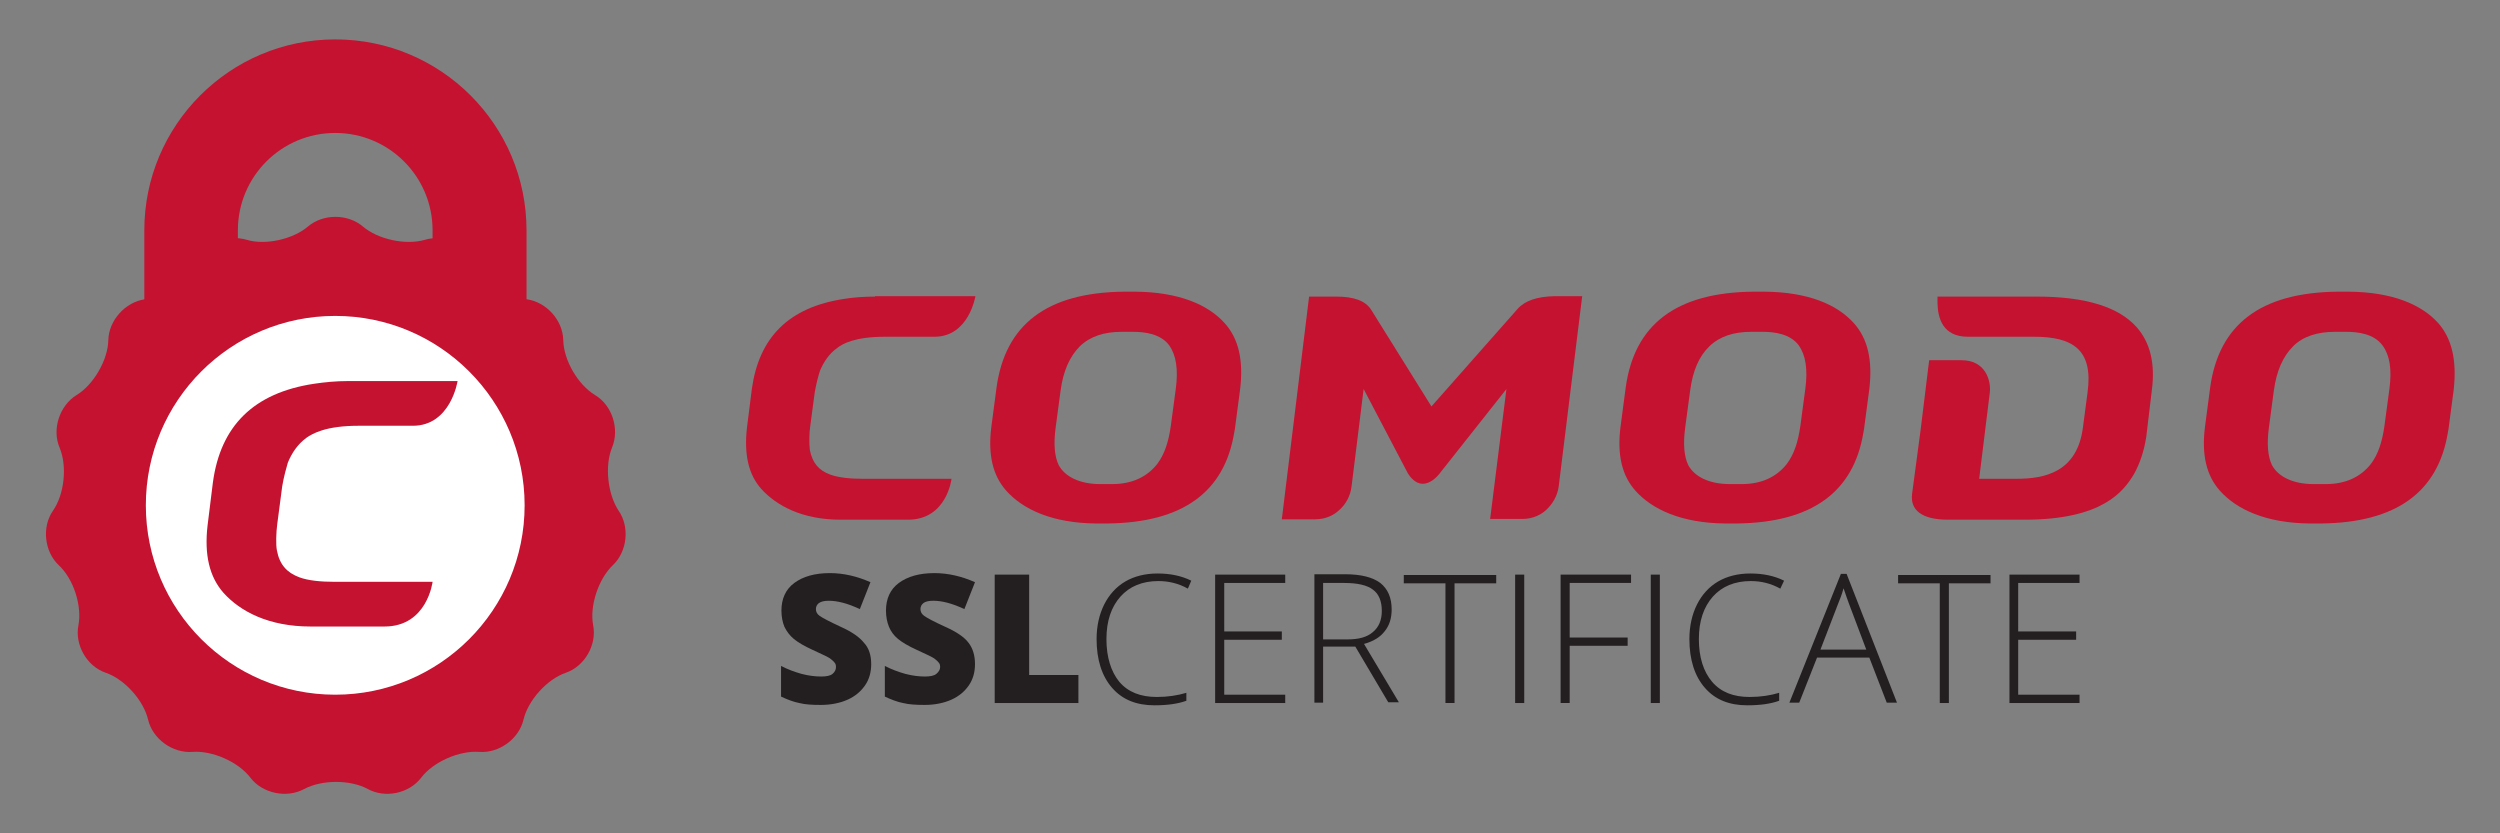 <svg xmlns="http://www.w3.org/2000/svg" xmlns:xlink="http://www.w3.org/1999/xlink" viewBox="0 0 660 220"><rect x="0" y="0" width="660" height="220" fill="#808080" stroke="none"/><g id="Comodo"><path d="m62.8 105.2V60.8c0-14.2 11.5-25.7 25.7-25.7s25.7 11.5 25.7 25.7v44.3H139V60.8c0-27.8-22.6-50.4-50.5-50.4-27.8.0-50.4 22.6-50.4 50.4v44.3h24.7z" fill="#c41230"/><path d="m81.3 59.8c4-3.4 10.5-3.4 14.5.0s11.3 5 16.4 3.5c5-1.5 11 1.1 13.2 5.9 2.3 4.8 8.3 9.2 13.6 9.8 5.2.7 9.6 5.5 9.7 10.8s3.9 11.8 8.4 14.5 6.5 8.9 4.5 13.8c-2 4.8-1.2 12.3 1.7 16.7 3 4.3 2.3 10.8-1.5 14.4s-6.2 10.8-5.2 15.9c1 5.2-2.3 10.8-7.2 12.5-5 1.7-10 7.3-11.2 12.4s-6.5 8.9-11.7 8.5-12.1 2.6-15.3 6.8-9.5 5.5-14.1 3-12.1-2.5-16.8.0c-4.6 2.5-11 1.2-14.2-3s-10.1-7.2-15.3-6.8-10.5-3.4-11.7-8.5-6.2-10.7-11.2-12.4-8.2-7.4-7.2-12.5c1-5.2-1.3-12.3-5.2-15.9-3.8-3.6-4.5-10.1-1.5-14.4s3.8-11.8 1.7-16.7c-2-4.8.0-11 4.5-13.8 4.5-2.7 8.3-9.3 8.4-14.5s4.5-10.1 9.7-10.8 11.3-5.1 13.6-9.8c2.2-4.8 8.2-7.4 13.2-5.9 4.9 1.5 12.2-.1 16.2-3.5z" fill="#c41230"/><path d="m88.5 83.4c-27.6.0-50 22.4-50 50s22.4 50 50 50 50-22.4 50-50-22.4-50-50-50z" fill="#fff"/><path d="m91.9 100.6c-3.2.0-6.2.3-8.9.7-16.1 2.4-24.8 11.2-26.8 26.1l-1.4 11.3c-.9 7.8.5 13.6 4.2 17.8 4.4 4.9 11.9 8.9 23 8.9h19.5c11.3.0 12.7-11.8 12.7-11.8H88.3c-3.5.0-6.9-.3-9.3-1.2-3.2-1.2-5.2-3.3-5.9-7.1-.3-1.5-.2-4.8.1-7l1.3-9.9c.4-2.5 1.2-5.3 1.5-6.3 1-2.4 2.5-4.8 5-6.6 1.5-1 4.9-3.1 13.7-3.1H109c10 0 11.8-11.8 11.8-11.8H91.9z" fill="#c41230"/><g fill="#231f20"><path d="m230 175.3c0 2.1-.5 4-1.6 5.6s-2.6 2.9-4.6 3.8-4.4 1.4-7.1 1.4c-2.3.0-4.1-.1-5.7-.5-1.5-.3-3.1-.9-4.8-1.7v-8.1c1.7.9 3.6 1.6 5.4 2.1 1.9.5 3.6.7 5.2.7 1.4.0 2.4-.2 3-.7s.9-1.1.9-1.8c0-.5-.1-.9-.4-1.2-.3-.4-.7-.7-1.2-1.1-.6-.4-2.1-1.1-4.5-2.2-2.2-1-3.9-2-5-2.9s-1.9-2-2.5-3.2c-.5-1.2-.8-2.7-.8-4.3.0-3.1 1.1-5.6 3.4-7.3s5.4-2.6 9.4-2.6c3.5.0 7.1.8 10.7 2.4l-2.8 7.1c-3.2-1.5-5.9-2.2-8.2-2.2-1.2.0-2 .2-2.6.6-.5.4-.8.9-.8 1.6s.3 1.3 1 1.8 2.6 1.5 5.6 2.9c2.9 1.3 4.9 2.7 6.1 4.2 1.3 1.4 1.9 3.3 1.9 5.6z"/><path d="m257.4 175.3c0 2.1-.5 4-1.6 5.6s-2.6 2.9-4.6 3.8-4.4 1.4-7.1 1.4c-2.2.0-4.1-.1-5.7-.5-1.5-.3-3.1-.9-4.8-1.7v-8.1c1.7.9 3.6 1.6 5.4 2.1 1.9.5 3.6.7 5.2.7 1.4.0 2.4-.2 3-.7s1-1.1 1-1.8c0-.5-.1-.9-.4-1.2-.3-.4-.7-.7-1.2-1.1-.6-.4-2.1-1.1-4.5-2.2-2.2-1-3.9-2-5-2.9s-1.9-2-2.4-3.2-.8-2.7-.8-4.3c0-3.1 1.1-5.6 3.4-7.3s5.4-2.6 9.4-2.6c3.5.0 7.1.8 10.7 2.4l-2.8 7.1c-3.2-1.5-5.9-2.2-8.2-2.2-1.2.0-2.1.2-2.6.6s-.8.9-.8 1.6.3 1.3 1 1.8 2.5 1.5 5.6 2.9c2.9 1.3 5 2.7 6.1 4.2 1.1 1.4 1.7 3.3 1.7 5.6z"/><path d="m262.6 185.6v-33.9h9.1v26.5h13v7.4h-22.1z"/><path d="m305.8 153.4c-4.2.0-7.6 1.4-10 4.1s-3.7 6.4-3.7 11.2 1.2 8.6 3.4 11.3c2.3 2.7 5.6 4 9.9 4 2.8.0 5.5-.4 7.8-1.1v2.1c-2.2.8-5 1.2-8.4 1.2-4.8.0-8.5-1.5-11.2-4.6s-4.1-7.4-4.1-12.9c0-3.4.7-6.5 2-9.1s3.2-4.7 5.6-6.1 5.3-2.1 8.5-2.1c3.3.0 6.3.6 8.9 1.9l-.9 2.1c-2.5-1.4-5.1-2-7.8-2z"/><path d="m339.3 185.6h-18.5v-33.9h18.5v2.2h-16.1v12.8h15.2v2.2h-15.2v14.5h16.1v2.2z"/><path d="m349.3 170.8v14.7H347v-33.9h8.1c4.2.0 7.3.8 9.3 2.3 2 1.6 3 3.9 3 7 0 2.3-.6 4.2-1.8 5.7-1.2 1.6-3 2.7-5.5 3.4l9.2 15.4h-2.8l-8.7-14.7h-8.5zm0-2h6.5c2.9.0 5.1-.6 6.6-1.9 1.6-1.3 2.4-3.2 2.4-5.6.0-2.6-.8-4.5-2.3-5.6-1.5-1.2-4.1-1.8-7.6-1.8h-5.6v14.9z"/><path d="m384 185.6h-2.4V154h-11v-2.2H395v2.2h-11v31.6z"/><path d="m4e2 185.6v-33.9h2.4v33.9H4e2z"/><path d="m414.3 185.6H412v-33.9h18.6v2.2h-16.2v14.4h15.3v2.2h-15.3v15.1z"/><path d="m435.8 185.6v-33.9h2.4v33.9h-2.4z"/><path d="m462.2 153.4c-4.2.0-7.6 1.4-10 4.1s-3.7 6.4-3.7 11.2 1.2 8.6 3.5 11.3 5.6 4 9.9 4c2.8.0 5.5-.4 7.8-1.1v2.1c-2.2.8-5 1.2-8.4 1.2-4.8.0-8.5-1.5-11.2-4.6s-4.1-7.4-4.1-12.9c0-3.4.7-6.5 2-9.1s3.2-4.7 5.6-6.1 5.3-2.1 8.5-2.1c3.3.0 6.3.6 8.9 1.9l-1 2.1c-2.5-1.4-5.1-2-7.8-2z"/><path d="m493.5 173.6h-13.8l-4.7 11.9h-2.6l13.6-34h1.5l13.3 34h-2.7l-4.6-11.9zm-12.9-2.1h12.1l-4.6-12.2c-.4-1-.8-2.3-1.4-4-.4 1.5-.9 2.8-1.4 4l-4.7 12.2z"/><path d="m514.5 185.6h-2.4V154h-11v-2.2h24.4v2.2h-11v31.6z"/><path d="m549 185.6h-18.5v-33.9H549v2.2h-16.2v12.8h15.3v2.2h-15.3v14.5H549v2.2z"/></g><g fill="#c41230"><path d="m537.7 78.3h-26.2v1.8c.1 3.9 1.4 8.8 8 8.8h7.7 9.8c10.2.0 15.7 3.4 14.1 14.8l-1.2 9.1c-1.5 11.8-10 13.6-17.5 13.6h-9.9l2.8-22.7c.4-3.3-1.2-8.6-7.4-8.6h-8.6l-2.3 18.7-2.2 16.5c-.6 4.4 2.6 6.9 9.5 6.9h20.2c20.5.0 26.1-7.4 28.9-12.1 1.5-2.7 2.6-5.9 3.2-9.7.1-.7 1.5-12.5 1.5-12.5.9-7.1-.5-12.5-4-16.5-4.7-5.3-13.3-8.1-26.4-8.1z"/><path d="m299.7 77h-2.9c-20.6.2-31.4 8.8-33.7 25.2l-1.4 10.6c-.9 7.3.4 12.8 4 16.8 4.4 4.9 12.1 8.5 23.7 8.6h2.9c20.2-.2 30.9-8.5 33.5-23.8l.2-1.1 1.4-10.6c.9-7.6-.4-13.3-4.1-17.4-4.4-4.9-12.1-8.2-23.6-8.3zm10.7 25.7-1.3 9.7c-.6 4.3-1.7 7.6-3.6 10.1-2.6 3.3-6.5 5.3-11.9 5.3h-3.1c-5.4.0-9.3-1.9-11-5-1.1-2.3-1.4-5.6-.8-10l1.3-9.7c.7-5.2 2.4-9 5.1-11.7 2.7-2.6 6.4-3.8 11-3.8h3c3.1.0 7.3.5 9.6 3.6 1.8 2.6 2.4 6.3 1.7 11.5z"/><path d="m643.7 85.3c-4.4-4.9-12.1-8.2-23.6-8.3h-2.9c-20.6.2-31.4 8.8-33.7 25.2l-1.4 10.6c-.9 7.3.4 12.8 4 16.8 4.4 4.9 12.1 8.5 23.7 8.6h2.9c20.2-.2 30.9-8.5 33.5-23.8l.2-1.1 1.4-10.6c.8-7.6-.5-13.3-4.1-17.4zm-12.9 17.4-1.3 9.7c-.6 4.3-1.7 7.6-3.6 10.1-2.6 3.3-6.5 5.3-11.9 5.3h-3.2c-5.4.0-9.3-1.9-11-5-1.1-2.3-1.4-5.6-.8-10l1.3-9.7c.7-5.2 2.4-9 5.1-11.7 2.6-2.6 6.4-3.8 11-3.8h3c3.1.0 7.3.5 9.6 3.6 1.9 2.6 2.5 6.3 1.8 11.5z"/><path d="m465.8 77h-2.9c-20.6.2-31.4 8.8-33.7 25.2l-1.4 10.6c-.9 7.3.4 12.8 4 16.8 4.4 4.9 12.1 8.5 23.7 8.6h2.9c20.2-.2 30.9-8.5 33.5-23.8l.2-1.1 1.4-10.6c.9-7.6-.4-13.3-4.1-17.4-4.4-4.9-12-8.2-23.6-8.3zm10.8 25.7-1.3 9.7c-.6 4.3-1.7 7.6-3.6 10.1-2.6 3.3-6.5 5.3-11.9 5.3h-3.1c-5.4.0-9.3-1.9-11-5-1.1-2.3-1.4-5.6-.8-10l1.3-9.7c.7-5.2 2.3-9 5.1-11.7 2.7-2.6 6.4-3.8 11-3.8h3c3.1.0 7.3.5 9.6 3.6 1.8 2.6 2.4 6.3 1.7 11.5z"/><path d="m400.6 81.6-22.7 25.7L362 81.8c-1.5-2.4-4.6-3.5-9.2-3.5h-7.2l-7.2 58.8h8.8c2.9.0 5-1.2 6.2-2.3 1.9-1.6 3.1-3.9 3.4-6.3l3.2-25.8 11.7 22.3c.5.8 1.9 2.7 3.8 2.7h.2c2 0 3.7-1.9 4.2-2.5l17.8-22.5-4.3 34.3h8.5c2.9.0 5-1.2 6.2-2.3 1.8-1.6 3.1-3.9 3.4-6.3l6.2-50.2h-7.5c-4.4.1-7.7 1.2-9.6 3.4z"/><path d="m231 78.3c-2.9.0-5.6.2-8.1.6-14.7 2.2-22.5 10.2-24.4 23.7l-1.3 10.3c-.8 7.1.4 12.4 3.8 16.2 4 4.4 10.8 8.1 20.9 8.1h17.8c10.3.0 11.5-10.8 11.5-10.8h-23.5c-3.2.0-6.3-.3-8.5-1.1-3-1.1-4.7-3-5.4-6.5-.2-1.4-.2-4.4.1-6.3l1.2-9c.4-2.3 1.1-4.9 1.4-5.7.9-2.1 2.3-4.4 4.6-6 1.3-1 4.5-2.9 12.5-2.9h13.1c9.1.0 10.8-10.7 10.8-10.7H231z"/></g></g></svg>